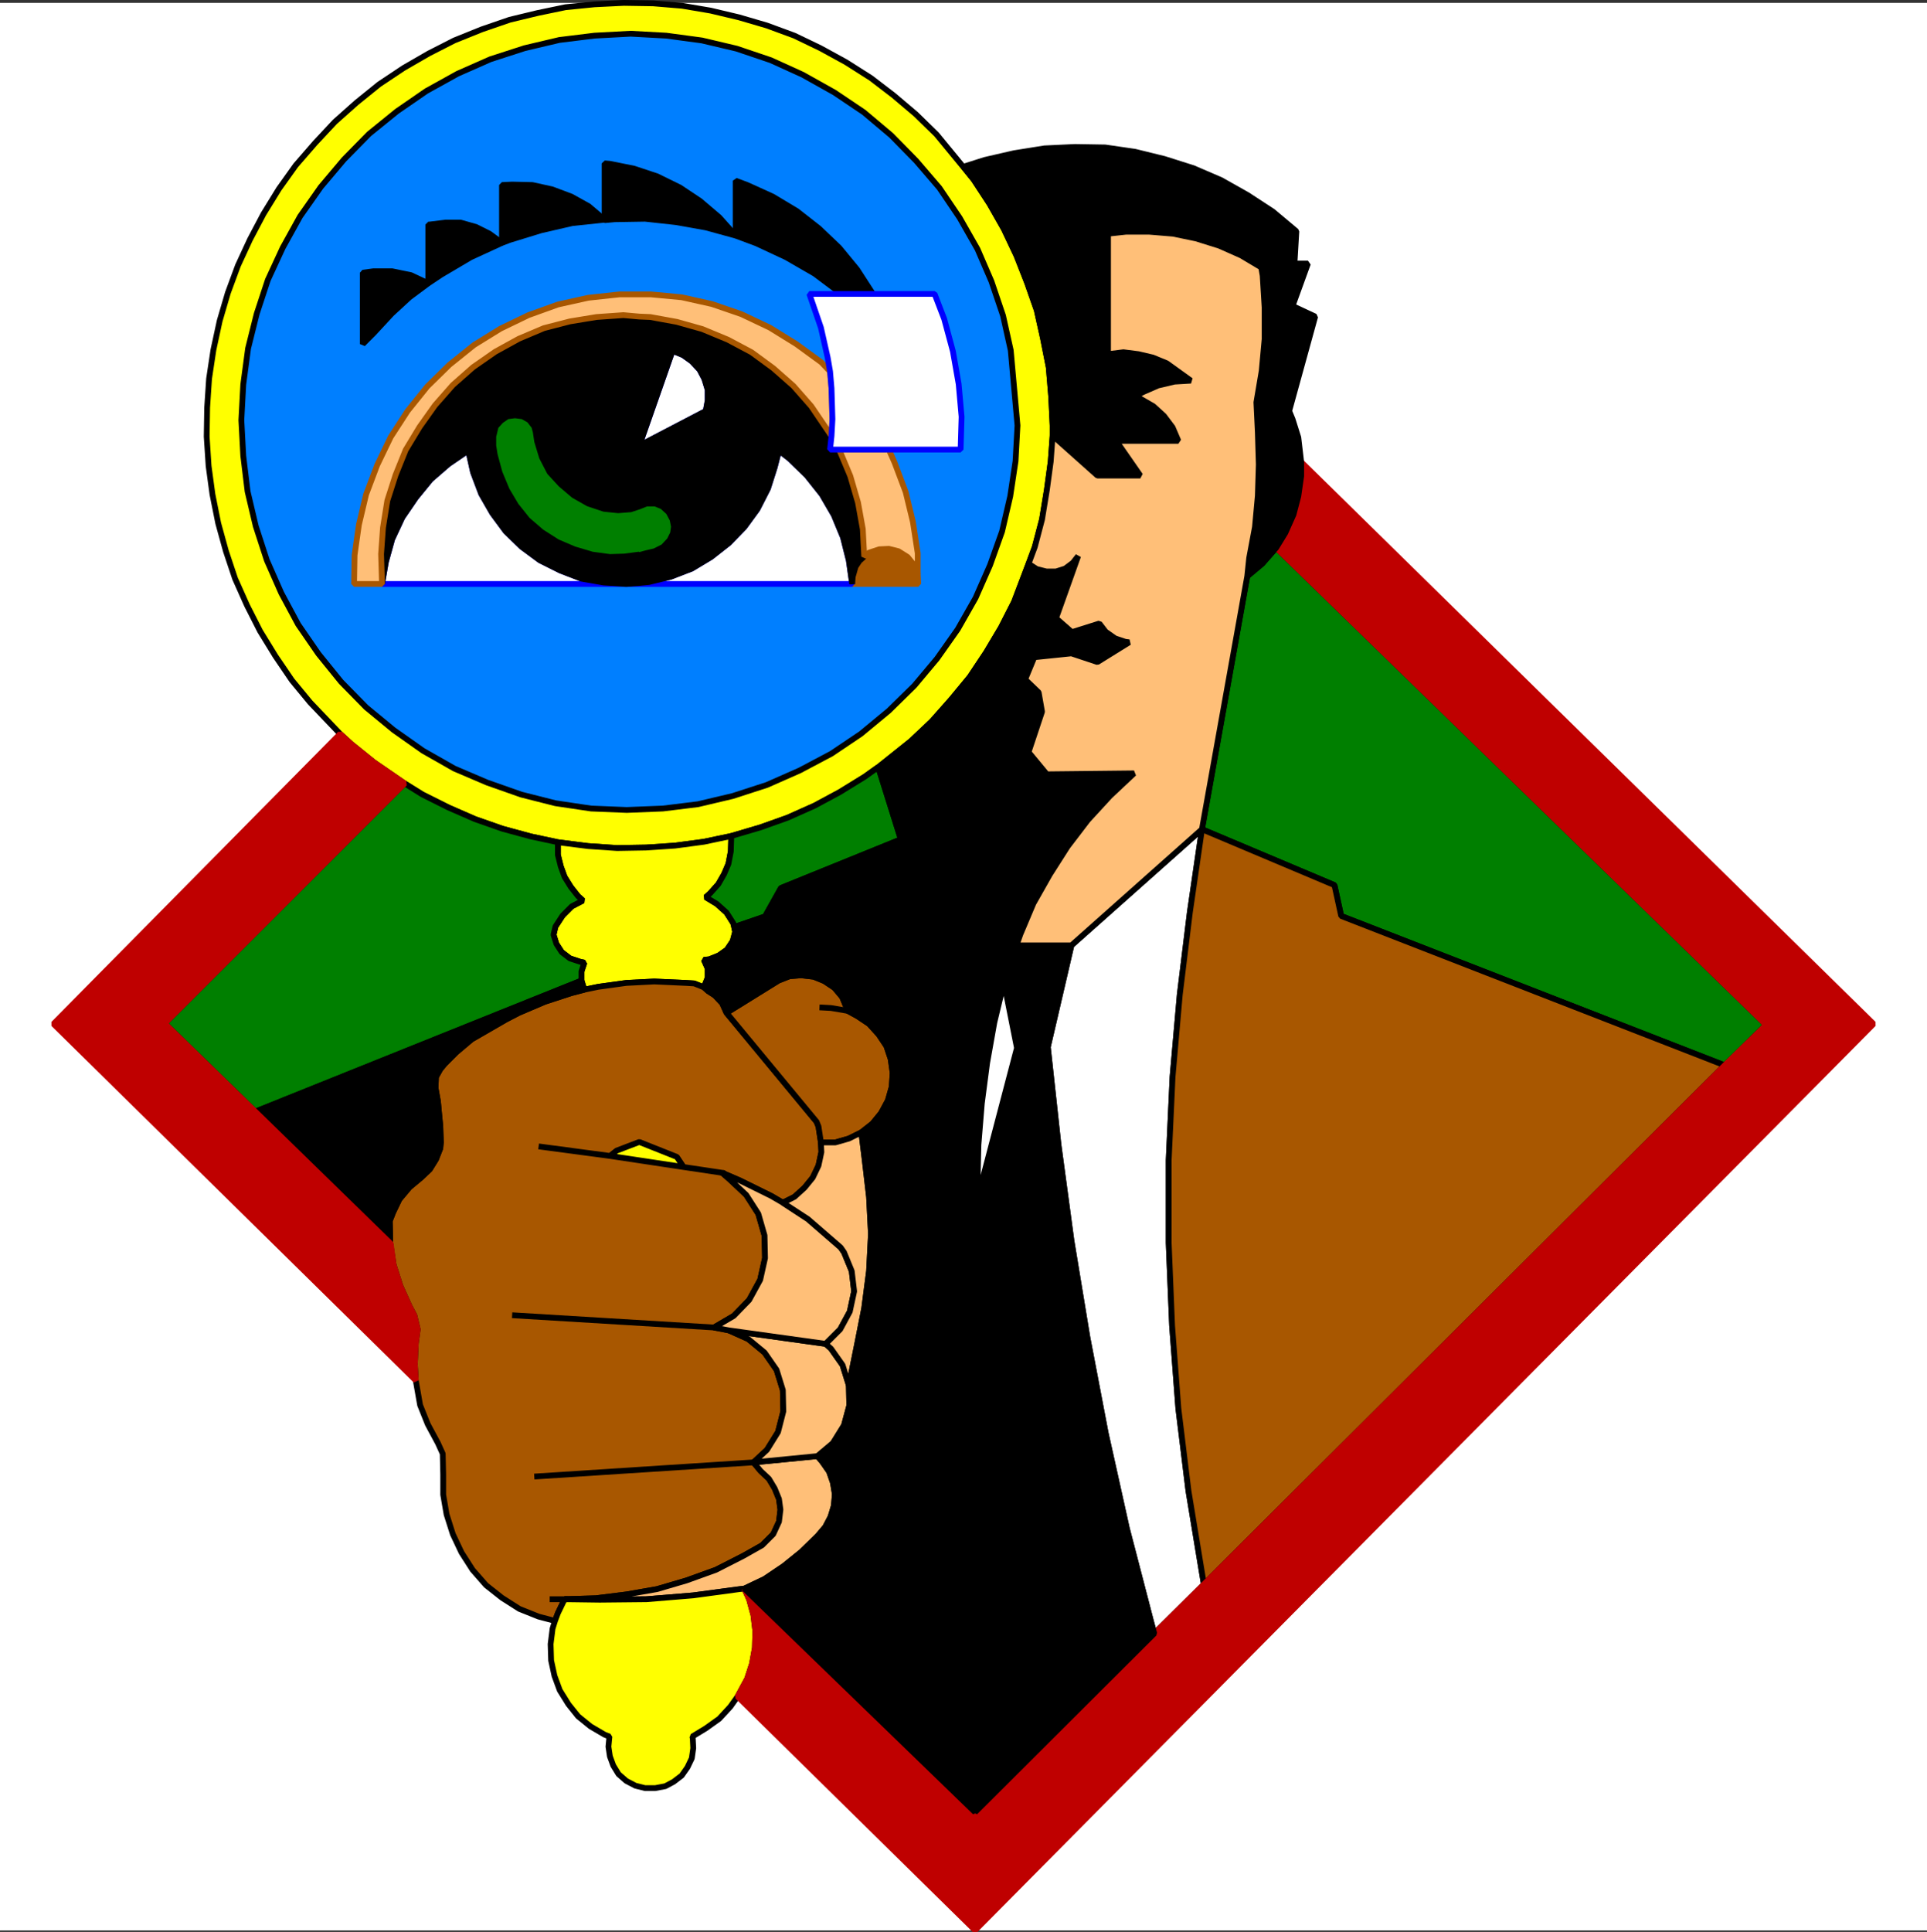 <svg xmlns="http://www.w3.org/2000/svg" width="2993.144" height="3000.23"><rect width="100%" height="100%" fill="#333333" stroke="none"/><defs><clipPath id="a"><path d="M0 0h2993.144v2992.184H0Zm0 0"/></clipPath><clipPath id="b"><path d="M1139 705h1778v2287.184H1139Zm0 0"/></clipPath><clipPath id="c"><path d="M1139 705h1778v2289.79H1139Zm0 0"/></clipPath></defs><path fill="#fff" d="M0 2997.625h2993.144V4.48H0Zm0 0"/><g clip-path="url(#a)" transform="translate(0 5.441)"><path fill="#fff" fill-rule="evenodd" stroke="#fff" stroke-linecap="square" stroke-linejoin="bevel" stroke-miterlimit="10" stroke-width=".729" d="M0 2992.184h2993.145V-.961H0Zm0 0"/></g><path fill="none" stroke="#fff" stroke-linecap="square" stroke-linejoin="bevel" stroke-miterlimit="10" stroke-width="8.961" d="m665.21 439.984-29.175 21.676-27.664 25.476-27.715 29.907-17.195 17.242V423.523l16.465-2.242h29.176l29.175 5.992zm0-91.277h2.243l24.695-3.024h23.239l23.914 6.774 20.941 10.472 19.488 14.223-48.664 22.402-45.64 26.938-20.215 13.492zm273.892-7.504-50.122 5.261-48.66 11.204-48.61 14.953-11.98 4.53v-89.82l15.68-.73 31.469.73 30.637 6.723 29.957 11.254 26.933 14.95zm0-87.528 8.234.73 37.406 7.5 35.899 11.934 35.164 17.243 31.468 20.945 29.907 25.426 25.476 28.445-46.422-12.711-46.367-8.234-47.933-5.262-47.098.781-15.734 1.461zm0 0"/><path fill="none" stroke="#fff" stroke-linecap="square" stroke-linejoin="bevel" stroke-miterlimit="10" stroke-width="8.961" d="m1142.656 280.613 17.922 6.719 39.649 17.976 37.46 22.453 34.387 26.938 31.414 29.902 27.719 33.656 24.695 38.192h-48.66l-41.89-31.418-44.13-25.477-46.417-21.672-32.149-11.984zM992.973 491.617l17.195.73 41.156 7.5 39.703 11.203 39.649 16.461L1167.3 547l33.707 24.695 31.418 27.664 27.664 31.418 31.469 46.418-2.239 20.945h14.168l17.246 41.16 11.985 41.157 7.449 41.16 2.242 42.672-7.453 6.718-5.988 8.961-4.485 15.735-.78 11.203-5.208-36.68-9.016-35.894-14.222-34.442-18.703-32.144-23.184-29.176-26.937-26.207-16.465-12.711-6.719 26.152-10.473 32.93-16.465 32.195-20.214 27.668-23.965 24.696-27.664 21.722-29.906 17.977-32.926 12.71-33.711 8.235-14.953 1.457v-43.398l11.203-2.97 12.765-2.972 13.442-6.773 9.742-10.469 5.21-10.473 1.509-10.472-2.238-11.203-5.993-11.254-9.742-8.961-11.203-4.48h-13.492l-11.203 4.48v-94.301l103.261-53.871 3.024-16.465v-16.46l-5.262-17.196-7.504-14.223-11.93-12.71-13.492-9.743-16.464-6.723-51.633 147.391zm0 0"/><path fill="none" stroke="#fff" stroke-linecap="square" stroke-linejoin="bevel" stroke-miterlimit="10" stroke-width="8.961" d="m992.973 491.617-24.696-2.242-41.886 2.972-41.16 6.77-40.43 10.472-38.918 16.465-36.625 20.164-34.438 23.965-31.418 27.664-27.718 31.469-23.914 33.656-21.723 35.899-15.684 38.918-12.765 39.648-6.72 41.941-2.972 41.157 1.461 46.37 5.992-34.437 9.743-35.168 15.734-33.656 20.945-30.687 23.184-28.395 27.664-23.965 30.687-20.945 7.504 33.656 12.711 33.656 17.192 29.957 20.996 28.446 24.695 23.914 28.395 20.945 31.468 15.735 32.93 12.71 34.383 5.993 35.168 2.242 20.215-1.512v-44.129l-23.184 3.024-22.453.726-27.668-3.75-27.715-8.23-26.207-11.203-24.695-15.735-21.676-18.703-17.973-22.457-14.222-23.965-11.203-26.933-7.5-27.668-2.243-14.223v-14.223l3.75-15.683 8.235-9.012 9.742-6.723L799.945 645l11.93 1.507 10.473 5.993 7.5 9.742 2.242 8.234 2.238 14.953 7.504 24.696 11.984 23.183 17.192 18.703 20.215 17.196 22.453 12.761 24.699 8.235 21.672 2.238 19.484-1.512 13.442-4.48zm873.98 796.191 205.793 86.797 10.473 47.883 595.66 231.95-808.906 805.933-23.965-145.204-15.684-127.956-9.742-128.688-5.262-128.688v-127.957l5.992-129.468 11.254-127.957 15.68-127.957zm0 0"/><g clip-path="url(#b)" transform="translate(0 5.441)"><path fill="none" stroke="#fff" stroke-linecap="square" stroke-linejoin="bevel" stroke-miterlimit="10" stroke-width="8.961" d="m1792.918 2531.258 77.055-76.328 808.906-805.934 64.344-62.832-761.028-740.812 14.223-23.184 12.715-28.445 7.5-28.45 4.484-31.414v-21.726l888.98 872.52-1395.55 1407.53-368.922-362.925 14.953-27.668 7.504-23.184 4.48-24.695.731-26.207-2.969-24.695-6.722-24.696-3.75-8.23-3.754-8.23 358.449 347.19zm0 0"/></g><path fill="none" stroke="#fff" stroke-linecap="square" stroke-linejoin="bevel" stroke-miterlimit="10" stroke-width="8.961" d="m606.133 1930.566-.781-34.438 5.261-13.44 9.742-20.216 15.68-18.703 17.977-14.953 13.441-12.715 9.742-15.734 6.723-17.192.781-9.015-.781-24.696-2.242-23.183-1.457-15.735-3.754-20.941.73-17.195 6.723-11.98 6.773-8.235 17.922-17.922 23.965-20.215 53.14-30.687 20.165-10.473 40.43-17.242 41.16-13.442 20.215-5.265-4.481-14.168-506.621 203.5zm0 0"/><path fill="none" stroke="#fff" stroke-linecap="square" stroke-linejoin="bevel" stroke-miterlimit="10" stroke-width="8.961" d="m606.86 1931.296 4.48 32.926 10.473 32.926 14.222 31.469 7.504 14.172 5.211 21.726-2.969 21.672-1.511 32.2 1.511 25.425-562.734-553.719 445.246-450.457 17.195 15.735 35.168 28.394 47.88 32.926-372.622 372.672 140.672 136.918zm889.714-1672.41 15.735 19.485 24.695 38.136 22.402 38.918 19.485 41.16 16.465 41.887 14.953 42.672 9.742 44.129 8.96 44.91 3.75 44.91 2.243 45.64v15.735l69.605 62.102h66.582l-37.406-53.871h96.54l-9.013-20.996-13.44-17.922-16.466-15.004-19.484-11.203-8.961-3.75 11.98-6.723 23.914-10.473 25.477-5.992 25.426-1.508-37.407-26.937-21.726-8.961-22.402-5.262-23.239-2.968-23.914 2.968V362.93l27.668-3.023h36.676l36.68 3.023 35.894 7.45 35.899 11.253 33.71 14.954 31.415 18.703 2.242 12.714 3.02 49.391v49.39l-4.532 49.391-8.234 48.66 2.242 46.372 1.512 50.117-1.512 48.664-4.48 48.61-8.961 47.929-2.97 28.394 23.184-19.433 21.672-24.695 14.223-23.184 12.715-28.445 7.5-28.45 4.484-31.414v-21.726l-4.484-38.137-8.961-28.445-5.262-12.715 40.43-146.66-35.168-16.465 23.914-65.856h-20.941l2.968-50.117-36.625-30.687-38.922-25.426-41.156-23.238-43.402-18.703-44.91-14.223-45.637-11.2-46.371-6.722-47.149-.781-47.152 2.238-47.148 7.504-45.641 10.473zm17.973 2555.399 278.371-277.586-4.535-16.465-38.137-146.66-32.926-148.176-28.445-148.898-24.695-149.684-20.215-149.633-16.465-151.14 36.68-157.918h-85.29l5.993-17.192 20.215-47.879 25.425-44.91 27.664-43.398 31.47-41.16 34.386-37.41 37.406-35.165-135.41 1.457-28.445-34.386 20.945-62.883-5.21-29.907-20.997-20.214 14.223-34.438 57.625-5.992 40.43 13.492 49.39-30.683-5.992-.73-15.735-5.263-14.953-10.472-9.742-12.711-42.617 13.441-24.695-21.676 34.382-96.539-8.23 10.47-11.984 9.015-14.168 4.48h-15.008l-14.95-3.75-12.714-8.234-22.453 59.133-20.215 39.648-23.188 38.922-25.422 38.137-28.449 34.437-29.957 34.387-32.926 30.683-50.12 40.43h-.731l35.168 112.227-186.309 75.593-24.695 44.13-47.934 16.464 1.512 7.504-3.75 14.223-8.96 13.441-12.716 9.012-14.949 5.992-8.234.73 5.992 13.442v14.223l-5.992 15.003 6.722 5.942 10.473 6.773 11.2 11.98 6.773 14.954 80.808-50.117 17.192-6.774 17.976-1.46 19.434 2.242 16.46 6.718 15.735 10.473 11.984 14.223 8.961 21.675 14.953 8.23 17.973 11.985 14.953 16.461 11.985 17.977 6.718 20.215 3.024 21.671-1.512 21.727-5.992 20.945-10.473 19.434-13.492 16.46-17.191 13.497 5.261 42.617 6.72 57.621 2.968 57.625-2.969 57.621-7.5 57.625-11.203 56.891-12.71 62.832.726 31.418-8.23 30.687-17.192 27.715-23.969 20.164 7.504 9.012 10.473 14.953 5.992 17.196 2.969 17.972-1.512 17.977-5.211 17.191-8.23 15.735-11.985 14.171-25.422 24.696-26.937 21.726-29.957 20.215-31.418 14.953 358.449 347.192 3.75-953.325 61.324-233.46-20.215-101.75-14.953 62.101-11.203 62.832-8.23 62.887-5.262 64.344-1.461 63.613v18.703zm0 0"/><path fill="#fff" fill-rule="evenodd" stroke="#fff" stroke-linecap="square" stroke-linejoin="bevel" stroke-miterlimit="10" stroke-width=".729" d="m1516.79 1864.71 1.507-151.14 8.96-77.84 35.169-133.164 23.187 125.715-21.676 81.539-26.206 91.277-23.184 92.79zm0 0"/><path fill="none" stroke="#000" stroke-linecap="square" stroke-linejoin="bevel" stroke-miterlimit="10" stroke-width="8.961" d="m1516.79 1864.71 1.507-151.14 8.96-77.84 35.169-133.164 23.187 125.715-21.676 81.539-26.206 91.277-23.184 92.79zm0 0"/><path fill="#ff0" fill-rule="evenodd" stroke="#ff0" stroke-linecap="square" stroke-linejoin="bevel" stroke-miterlimit="10" stroke-width=".729" d="m1635.004 660.734-2.242-44.91-3.75-44.91-8.961-45.641-9.742-43.398-14.953-42.618-16.465-41.941-19.485-41.16-22.402-39.649-24.695-37.406-15.735-19.433-41.89-50.903-32.2-31.418-34.437-29.176-35.168-26.933-38.863-24.695-39.703-21.727-40.375-19.434-42.672-15.734-43.399-12.71-44.129-10.474-44.18-7.504-44.859-3.75-45.691-.73-45.64 2.242-44.856 4.48-43.403 9.012-43.398 10.473-43.45 14.953-42.62 17.192-39.645 20.214-38.922 22.457-38.187 25.426-35.168 28.446-33.656 29.957-30.688 32.875-29.906 34.437-26.207 36.68-23.965 38.918-20.945 39.648-18.704 40.43-15.734 42.617-12.71 43.399-9.692 44.91-6.774 44.91-2.968 44.86-.73 44.91 2.972 45.64 5.988 44.18 8.96 44.86 11.985 43.448 14.223 42.617 18.703 41.891 20.215 39.7L428 1019.178l25.477 37.41 28.394 34.387 46.422 48.66 17.195 15.735 35.168 28.394 47.88 32.926 27.714 17.246 40.379 20.164 41.16 17.973 42.668 14.953 44.129 11.984 41.941 8.961 47.149 5.989 44.86 3.023 44.91-.781 44.91-2.969 44.91-5.992 42.617-8.961 45.64-13.496 41.942-14.95 41.887-18.707 38.918-20.94 38.921-23.97 20.942-14.953 50.851-40.43 32.2-30.683 30.683-34.387 28.45-34.437 25.421-38.137 23.188-38.922 20.215-39.648 22.453-59.133 9.742-26.207 11.203-42.617 7.5-45.692 5.992-44.129 2.973-40.375zm0 0"/><path fill="none" stroke="#000" stroke-linecap="square" stroke-linejoin="bevel" stroke-miterlimit="10" stroke-width="8.961" d="m1635.004 660.734-2.242-44.91-3.75-44.91-8.961-45.641-9.742-43.398-14.953-42.618-16.465-41.941-19.485-41.16-22.402-39.649-24.695-37.406-15.735-19.433-41.89-50.903-32.2-31.418-34.437-29.176-35.168-26.933-38.863-24.695-39.703-21.727-40.375-19.434-42.672-15.734-43.399-12.71-44.129-10.474-44.18-7.504-44.859-3.75-45.691-.73-45.64 2.242-44.856 4.48-43.403 9.012-43.398 10.473-43.45 14.953-42.62 17.192-39.645 20.214-38.922 22.457-38.187 25.426-35.168 28.446-33.656 29.957-30.688 32.875-29.906 34.437-26.207 36.68-23.965 38.918-20.945 39.648-18.704 40.43-15.734 42.617-12.71 43.399-9.692 44.91-6.774 44.91-2.968 44.86-.73 44.91 2.972 45.64 5.988 44.18 8.96 44.86 11.985 43.448 14.223 42.617 18.703 41.891 20.215 39.7L428 1019.178l25.477 37.41 28.394 34.387 46.422 48.66 17.195 15.735 35.168 28.394 47.88 32.926 27.714 17.246 40.379 20.164 41.16 17.973 42.668 14.953 44.129 11.984 41.941 8.961 47.149 5.989 44.86 3.023 44.91-.781 44.91-2.969 44.91-5.992 42.617-8.961 45.64-13.496 41.942-14.95 41.887-18.707 38.918-20.94 38.921-23.97 20.942-14.953 50.851-40.43 32.2-30.683 30.683-34.387 28.45-34.437 25.421-38.137 23.188-38.922 20.215-39.648 22.453-59.133 9.742-26.207 11.203-42.617 7.5-45.692 5.992-44.129 2.973-40.375zm0 0"/><path fill="#007fff" fill-rule="evenodd" stroke="#007fff" stroke-linecap="square" stroke-linejoin="bevel" stroke-miterlimit="10" stroke-width=".729" d="m1569.93 543.976-11.985-53.871-17.972-53.09-21.676-50.172-27.715-48.61-31.418-46.42-35.95-41.888-38.866-39.648-42.668-35.95-45.64-30.687-49.392-27.664-49.39-22.457-53.14-17.973-53.872-12.714-55.383-7.45-55.332-3.023-56.164 3.023-54.601 6.723-53.871 12.711-53.141 17.191-50.902 22.457-48.61 26.934-45.64 31.469-43.399 35.168-38.918 39.648-35.95 42.617-32.144 45.692-26.937 48.61-23.184 50.12-17.246 52.414-13.441 53.871-7.5 56.11-2.973 55.383 2.973 55.382 6.719 55.383 12.714 53.871 17.243 53.09 22.457 50.902 26.152 48.66 31.469 45.641 35.168 43.399 38.867 39.648 42.668 35.168 45.64 32.2 48.66 27.663 50.852 21.727 53.14 18.703 53.145 13.441 55.383 8.231 55.379 2.242 56.113-2.242 54.602-6.719 53.871-12.715 53.14-17.242 50.903-22.457 49.39-26.152 45.641-30.688 43.399-35.898 39.648-38.918 35.168-41.942 32.195-45.636 27.668-48.61 22.453-50.902 18.704-52.363 12.714-54.653 8.23-54.597 3.024-55.383zm0 0"/><path fill="none" stroke="#000" stroke-linecap="square" stroke-linejoin="bevel" stroke-miterlimit="10" stroke-width="8.961" d="m1569.93 543.976-11.985-53.871-17.972-53.09-21.676-50.172-27.715-48.61-31.418-46.42-35.95-41.888-38.866-39.648-42.668-35.95-45.64-30.687-49.392-27.664-49.39-22.457-53.14-17.973-53.872-12.714-55.383-7.45-55.332-3.023-56.164 3.023-54.601 6.723-53.871 12.711-53.141 17.191-50.902 22.457-48.61 26.934-45.64 31.469-43.399 35.168-38.918 39.648-35.95 42.617-32.144 45.692-26.937 48.61-23.184 50.12-17.246 52.414-13.441 53.871-7.5 56.11-2.973 55.383 2.973 55.382 6.719 55.383 12.714 53.871 17.243 53.09 22.457 50.902 26.152 48.66 31.469 45.641 35.168 43.399 38.867 39.648 42.668 35.168 45.64 32.2 48.66 27.663 50.852 21.727 53.14 18.703 53.145 13.441 55.383 8.231 55.379 2.242 56.113-2.242 54.602-6.719 53.871-12.715 53.14-17.242 50.903-22.457 49.39-26.152 45.641-30.688 43.399-35.898 39.648-38.918 35.168-41.942 32.195-45.636 27.668-48.61 22.453-50.902 18.704-52.363 12.714-54.653 8.23-54.597 3.024-55.383zm0 0"/><path fill="#ff0" fill-rule="evenodd" stroke="#ff0" stroke-linecap="square" stroke-linejoin="bevel" stroke-miterlimit="10" stroke-width=".729" d="m866.527 1327.457 4.48 17.972 5.993 16.465 9.742 15.684 11.203 14.222 7.5 6.72-17.246 9.015-14.222 14.222-11.2 17.192-2.972 12.715 4.48 14.222 8.235 12.711 12.71 9.742 15.684 5.211 6.774 1.512-4.481 13.492v14.227l4.48 14.168 21.672-4.48 43.399-5.989 43.402-2.242 49.39 2.242 12.712.781 15.004 5.989 5.992-15.004v-14.223l-5.992-13.441 8.234-.73 14.95-5.993 12.714-9.012 8.961-13.441 3.75-14.223-1.512-7.504-1.457-5.992-10.472-16.46-15.004-13.442-17.196-10.473 6.723-5.992 12.71-14.223 9.017-15.734 6.718-15.684 3.754-19.484.727-23.914-42.617 8.96-44.91 5.993-44.91 2.969-44.91.781-44.86-3.023-47.149-5.989zm0 0"/><path fill="none" stroke="#000" stroke-linecap="square" stroke-linejoin="bevel" stroke-miterlimit="10" stroke-width="8.961" d="m866.527 1327.457 4.48 17.972 5.993 16.465 9.742 15.684 11.203 14.222 7.5 6.72-17.246 9.015-14.222 14.222-11.2 17.192-2.972 12.715 4.48 14.222 8.235 12.711 12.71 9.742 15.684 5.211 6.774 1.512-4.481 13.492v14.227l4.48 14.168 21.672-4.48 43.399-5.989 43.402-2.242 49.39 2.242 12.712.781 15.004 5.989 5.992-15.004v-14.223l-5.992-13.441 8.234-.73 14.95-5.993 12.714-9.012 8.961-13.441 3.75-14.223-1.512-7.504-1.457-5.992-10.472-16.46-15.004-13.442-17.196-10.473 6.723-5.992 12.71-14.223 9.017-15.734 6.718-15.684 3.754-19.484.727-23.914-42.617 8.96-44.91 5.993-44.91 2.969-44.91.781-44.86-3.023-47.149-5.989zm0 0"/><path fill="#a85700" fill-rule="evenodd" stroke="#a85700" stroke-linecap="square" stroke-linejoin="bevel" stroke-miterlimit="10" stroke-width=".729" d="m684.7 1774.16-.782 9.015-6.723 17.192-9.742 15.734-13.441 12.715-17.977 14.953-15.68 18.703-9.742 20.215-5.261 13.441.78 34.438 5.208 33.656 10.473 32.926 14.222 31.469 7.504 14.172 5.211 21.726-2.969 21.672-1.511 32.2 1.511 25.425L652.5 2182l11.984 29.906 15.735 29.226 7.449 16.414.73 32.196v31.418l5.262 30.687 9.742 30.688 13.442 28.445 17.246 26.937 20.941 23.91 24.7 19.489 26.933 17.191 29.906 11.985 25.477 6.718 4.48-11.98L877 2483.554l48.61-1.512 47.929-5.988 47.102-8.234 45.691-13.442 45.637-16.46 42.62-21.727 29.177-16.465 17.242-17.191 8.96-19.434 2.243-18.703-2.242-16.465-6.719-16.465-8.96-15.004-12.767-11.93-11.199-13.495 20.942-19.434 17.195-27.715 8.23-32.148-.73-32.926-9.742-31.469-18.703-26.933-25.426-20.946-29.957-13.441-23.184-4.48 30.688-17.977 23.965-24.695 17.19-31.415 7.505-33.71-.781-35.168-9.692-33.657-18.703-29.176-25.476-23.964-11.985-10.473 27.719 11.984 48.61 23.965 17.972 10.473 17.977-9.016 15.68-14.222 12.765-15.68 8.96-18.707 4.481-20.942-.73-15.007-3.75-24.696-3.02-7.449-139.89-169.117-6.774-14.953-11.2-11.98-10.472-6.774-6.722-5.942-15.004-5.988-12.711-.781-49.39-2.242-43.403 2.242-43.399 5.988-21.671 4.48-20.215 5.266-41.16 13.442-40.43 17.242-20.164 10.473-53.14 30.687-23.966 20.215-17.922 17.922-6.773 8.234-6.723 11.98-.73 17.196 3.754 20.941 1.457 15.735 2.242 23.183zm0 0"/><path fill="none" stroke="#000" stroke-linecap="square" stroke-linejoin="bevel" stroke-miterlimit="10" stroke-width="8.961" d="m684.7 1774.16-.782 9.015-6.723 17.192-9.742 15.734-13.441 12.715-17.977 14.953-15.68 18.703-9.742 20.215-5.261 13.441.78 34.438 5.208 33.656 10.473 32.926 14.222 31.469 7.504 14.172 5.211 21.726-2.969 21.672-1.511 32.2 1.511 25.425L652.5 2182l11.984 29.906 15.735 29.226 7.449 16.414.73 32.196v31.418l5.262 30.687 9.742 30.688 13.442 28.445 17.246 26.937 20.941 23.91 24.7 19.489 26.933 17.191 29.906 11.985 25.477 6.718 4.48-11.98L877 2483.554l48.61-1.512 47.929-5.988 47.102-8.234 45.691-13.442 45.637-16.46 42.62-21.727 29.177-16.465 17.242-17.191 8.96-19.434 2.243-18.703-2.242-16.465-6.719-16.465-8.96-15.004-12.767-11.93-11.199-13.495 20.942-19.434 17.195-27.715 8.23-32.148-.73-32.926-9.742-31.469-18.703-26.933-25.426-20.946-29.957-13.441-23.184-4.48 30.688-17.977 23.965-24.695 17.19-31.415 7.505-33.71-.781-35.168-9.692-33.657-18.703-29.176-25.476-23.964-11.985-10.473 27.719 11.984 48.61 23.965 17.972 10.473 17.977-9.016 15.68-14.222 12.765-15.68 8.96-18.707 4.481-20.942-.73-15.007-3.75-24.696-3.02-7.449-139.89-169.117-6.774-14.953-11.2-11.98-10.472-6.774-6.722-5.942-15.004-5.988-12.711-.781-49.39-2.242-43.403 2.242-43.399 5.988-21.671 4.48-20.215 5.266-41.16 13.442-40.43 17.242-20.164 10.473-53.14 30.687-23.966 20.215-17.922 17.922-6.773 8.234-6.723 11.98-.73 17.196 3.754 20.941 1.457 15.735 2.242 23.183zm0 0"/><path fill="#a85700" fill-rule="evenodd" stroke="#a85700" stroke-linecap="square" stroke-linejoin="bevel" stroke-miterlimit="10" stroke-width=".729" d="m1128.434 1572.898 139.89 169.117 3.02 7.45 3.75 24.695h22.457l20.945-5.989 19.434-9.691 17.191-13.496 13.492-16.461 10.473-19.434 5.992-20.945 1.512-21.727-3.024-21.671-6.718-20.215-11.985-17.977-14.953-16.46-17.973-11.985-14.953-8.23-8.96-21.676-11.985-14.223-15.734-10.473-16.461-6.718-19.434-2.243-17.976 1.461-17.192 6.774zm0 0"/><path fill="none" stroke="#000" stroke-linecap="square" stroke-linejoin="bevel" stroke-miterlimit="10" stroke-width="8.961" d="m1128.434 1572.898 139.89 169.117 3.02 7.45 3.75 24.695h22.457l20.945-5.989 19.434-9.691 17.191-13.496 13.492-16.461 10.473-19.434 5.992-20.945 1.512-21.727-3.024-21.671-6.718-20.215-11.985-17.977-14.953-16.46-17.973-11.985-14.953-8.23-8.96-21.676-11.985-14.223-15.734-10.473-16.461-6.718-19.434-2.243-17.976 1.461-17.192 6.774zm0 0"/><path fill="#ffbf78" fill-rule="evenodd" stroke="#ffbf78" stroke-linecap="square" stroke-linejoin="bevel" stroke-miterlimit="10" stroke-width=".729" d="m1269.832 2261.296 7.504 9.012 10.473 14.953 5.992 17.196 2.969 17.972-1.512 17.977-5.211 17.191-8.23 15.735-11.985 14.171-25.422 24.696-26.937 21.726-29.957 20.215-31.418 14.953-79.293 10.469-72.63 5.992-72.573.73-54.602-.73 48.61-1.512 47.929-5.988 47.102-8.234 45.691-13.442 45.637-16.46 42.62-21.727 29.177-16.465 17.242-17.191 8.96-19.434 2.243-18.703-2.242-16.465-6.719-16.465-8.96-15.004-12.767-11.93-11.199-13.495zm0 0"/><path fill="none" stroke="#000" stroke-linecap="square" stroke-linejoin="bevel" stroke-miterlimit="10" stroke-width="8.961" d="m1269.832 2261.296 7.504 9.012 10.473 14.953 5.992 17.196 2.969 17.972-1.512 17.977-5.211 17.191-8.23 15.735-11.985 14.171-25.422 24.696-26.937 21.726-29.957 20.215-31.418 14.953-79.293 10.469-72.63 5.992-72.573.73-54.602-.73 48.61-1.512 47.929-5.988 47.102-8.234 45.691-13.442 45.637-16.46 42.62-21.727 29.177-16.465 17.242-17.191 8.96-19.434 2.243-18.703-2.242-16.465-6.719-16.465-8.96-15.004-12.767-11.93-11.199-13.495zm0 0"/><path fill="#ffbf78" fill-rule="evenodd" stroke="#ffbf78" stroke-linecap="square" stroke-linejoin="bevel" stroke-miterlimit="10" stroke-width=".729" d="m1132.133 2066.027 29.957 13.441 25.426 20.946 18.703 26.933 9.742 31.469.73 32.926-8.23 32.148-17.195 27.715-20.942 19.434 99.508-9.743 23.969-20.164 17.191-27.715 8.23-30.687-.726-31.418-9.742-31.414-17.977-25.477-8.23-7.453zm0 0"/><path fill="none" stroke="#000" stroke-linecap="square" stroke-linejoin="bevel" stroke-miterlimit="10" stroke-width="8.961" d="m1132.133 2066.027 29.957 13.441 25.426 20.946 18.703 26.933 9.742 31.469.73 32.926-8.23 32.148-17.195 27.715-20.942 19.434 99.508-9.743 23.969-20.164 17.191-27.715 8.23-30.687-.726-31.418-9.742-31.414-17.977-25.477-8.23-7.453zm0 0"/><path fill="#ffbf78" fill-rule="evenodd" stroke="#ffbf78" stroke-linecap="square" stroke-linejoin="bevel" stroke-miterlimit="10" stroke-width=".729" d="m1132.133 2066.027 150.414 20.941 22.453-22.453 14.953-27.664 6.774-31.469-3.75-31.418-11.985-29.175-5.21-7.5-50.903-44.13-38.918-25.425-17.973-10.473-48.61-23.965-27.718-11.984 11.984 10.473 25.477 23.965 18.703 29.175 9.692 33.657.78 35.168-7.503 33.71-17.191 31.415-23.965 24.695-30.688 17.976zm0 0"/><path fill="none" stroke="#000" stroke-linecap="square" stroke-linejoin="bevel" stroke-miterlimit="10" stroke-width="8.961" d="m1132.133 2066.027 150.414 20.941 22.453-22.453 14.953-27.664 6.774-31.469-3.75-31.418-11.985-29.175-5.21-7.5-50.903-44.13-38.918-25.425-17.973-10.473-48.61-23.965-27.718-11.984 11.984 10.473 25.477 23.965 18.703 29.175 9.692 33.657.78 35.168-7.503 33.71-17.191 31.415-23.965 24.695-30.688 17.976zm0 0"/><path fill="#ffbf78" fill-rule="evenodd" stroke="#ffbf78" stroke-linecap="square" stroke-linejoin="bevel" stroke-miterlimit="10" stroke-width=".729" d="m1318.496 2151.312-9.742-31.414-17.977-25.477-8.23-7.453 22.453-22.453 14.953-27.664 6.774-31.469-3.75-31.418-11.985-29.175-5.21-7.5-50.903-44.13-38.918-25.425 17.977-9.016 15.68-14.222 12.765-15.68 8.96-18.707 4.481-20.941-.73-15.008h22.457l20.945-5.989 19.434-9.691 5.261 42.617 6.72 57.621 2.968 57.625-2.969 57.621-7.5 57.625-11.203 56.891zm0 0"/><path fill="none" stroke="#000" stroke-linecap="square" stroke-linejoin="bevel" stroke-miterlimit="10" stroke-width="8.961" d="m1318.496 2151.312-9.742-31.414-17.977-25.477-8.23-7.453 22.453-22.453 14.953-27.664 6.774-31.469-3.75-31.418-11.985-29.175-5.21-7.5-50.903-44.13-38.918-25.425 17.977-9.016 15.68-14.222 12.765-15.68 8.96-18.707 4.481-20.941-.73-15.008h22.457l20.945-5.989 19.434-9.691 5.261 42.617 6.72 57.621 2.968 57.625-2.969 57.621-7.5 57.625-11.203 56.891zm0 0"/><path fill="#ff0" fill-rule="evenodd" stroke="#ff0" stroke-linecap="square" stroke-linejoin="bevel" stroke-miterlimit="10" stroke-width=".729" d="m1156.098 2467.093-7.5.727-71.793 9.742-72.63 5.992-72.573.73-54.602-.73-10.473 21.676-4.48 11.98-3.75 11.985-3.024 23.965.782 25.426 5.21 23.964 8.231 22.407 13.496 21.722 14.953 18.703 19.43 15.735 21.727 12.715 7.503 2.968-1.511 15.735 2.242 14.953 5.207 14.223 8.234 13.496 11.98 10.468 14.223 7.453 14.954 3.75h15.734l15.734-2.968 12.715-6.774 12.711-9.691 8.961-12.766 6.774-14.172 2.242-15.73-.785-15.735-.727-2.242 20.941-12.71 20.946-14.954 17.246-18.703 11.199-15.734 14.953-27.668 7.504-23.184 4.48-24.695.731-26.207-2.969-24.695-6.722-24.696zm0 0"/><path fill="none" stroke="#000" stroke-linecap="square" stroke-linejoin="bevel" stroke-miterlimit="10" stroke-width="8.961" d="m1156.098 2467.093-7.5.727-71.793 9.742-72.63 5.992-72.573.73-54.602-.73-10.473 21.676-4.48 11.98-3.75 11.985-3.024 23.965.782 25.426 5.21 23.964 8.231 22.407 13.496 21.722 14.953 18.703 19.43 15.735 21.727 12.715 7.503 2.968-1.511 15.735 2.242 14.953 5.207 14.223 8.234 13.496 11.98 10.468 14.223 7.453 14.954 3.75h15.734l15.734-2.968 12.715-6.774 12.711-9.691 8.961-12.766 6.774-14.172 2.242-15.73-.785-15.735-.727-2.242 20.941-12.71 20.946-14.954 17.246-18.703 11.199-15.734 14.953-27.668 7.504-23.184 4.48-24.695.731-26.207-2.969-24.695-6.722-24.696zm0 0"/><path fill="#007f00" fill-rule="evenodd" stroke="#007f00" stroke-linecap="square" stroke-linejoin="bevel" stroke-miterlimit="10" stroke-width=".729" d="m2743.223 1591.605-761.028-740.812-21.672 24.695-23.183 19.433-70.387 392.887 205.793 86.797 10.473 47.883 595.66 231.95zm0 0"/><path fill="none" stroke="#000" stroke-linecap="square" stroke-linejoin="bevel" stroke-miterlimit="10" stroke-width="8.961" d="m2743.223 1591.605-761.028-740.812-21.672 24.695-23.183 19.433-70.387 392.887 205.793 86.797 10.473 47.883 595.66 231.95zm0 0"/><path fill="#fff" fill-rule="evenodd" stroke="#fff" stroke-linecap="square" stroke-linejoin="bevel" stroke-miterlimit="10" stroke-width=".729" d="m1664.18 1468.124-36.68 157.918 16.465 151.141 20.215 149.633 24.695 149.684 28.445 148.898 32.926 148.176 38.137 146.66 4.535 16.465 77.055-76.328-3.02-17.973-20.945-127.23-15.684-127.958-9.742-128.687-5.262-128.688v-127.957l5.992-129.468 11.254-127.957 15.68-127.957 18.707-128.688zm0 0"/><path fill="none" stroke="#000" stroke-linecap="square" stroke-linejoin="bevel" stroke-miterlimit="10" stroke-width="8.961" d="m1664.18 1468.124-36.68 157.918 16.465 151.141 20.215 149.633 24.695 149.684 28.445 148.898 32.926 148.176 38.137 146.66 4.535 16.465 77.055-76.328-3.02-17.973-20.945-127.23-15.684-127.958-9.742-128.687-5.262-128.688v-127.957l5.992-129.468 11.254-127.957 15.68-127.957 18.707-128.688zm0 0"/><path fill="#007f00" fill-rule="evenodd" stroke="#007f00" stroke-linecap="square" stroke-linejoin="bevel" stroke-miterlimit="10" stroke-width=".729" d="m1140.363 1439.68-1.457-5.993-10.472-16.46-15.004-13.442-17.196-10.473 6.723-5.992 12.71-14.223 9.017-15.734 6.718-15.684 3.754-19.484.727-23.914 45.64-13.496 41.942-14.95 41.887-18.707 38.917-20.94 38.922-23.97 20.942-14.953 35.168 112.227-186.309 75.593-24.695 44.13zm0 0"/><path fill="none" stroke="#000" stroke-linecap="square" stroke-linejoin="bevel" stroke-miterlimit="10" stroke-width="8.961" d="m1140.363 1439.68-1.457-5.993-10.472-16.46-15.004-13.442-17.196-10.473 6.723-5.992 12.71-14.223 9.017-15.734 6.718-15.684 3.754-19.484.727-23.914 45.64-13.496 41.942-14.95 41.887-18.707 38.917-20.94 38.922-23.97 20.942-14.953 35.168 112.227-186.309 75.593-24.695 44.13zm0 0"/><path fill="#007f00" fill-rule="evenodd" stroke="#007f00" stroke-linecap="square" stroke-linejoin="bevel" stroke-miterlimit="10" stroke-width=".729" d="m866.527 1307.972-41.941-8.96-44.129-11.985-42.668-14.953-41.16-17.973-40.379-20.164-27.715-17.246-372.62 372.672 140.67 136.918 506.622-203.5v-14.227l4.48-13.492-6.773-1.512-15.684-5.21-12.71-9.743-8.235-12.71-4.48-14.223 2.972-12.715 11.2-17.192 14.222-14.222 17.246-9.016-7.5-6.719-11.203-14.222-9.742-15.684-5.992-16.465-4.48-17.972zm0 0"/><path fill="none" stroke="#000" stroke-linecap="square" stroke-linejoin="bevel" stroke-miterlimit="10" stroke-width="8.961" d="m866.527 1307.972-41.941-8.96-44.129-11.985-42.668-14.953-41.16-17.973-40.379-20.164-27.715-17.246-372.62 372.672 140.67 136.918 506.622-203.5v-14.227l4.48-13.492-6.773-1.512-15.684-5.21-12.71-9.743-8.235-12.71-4.48-14.223 2.972-12.715 11.2-17.192 14.222-14.222 17.246-9.016-7.5-6.719-11.203-14.222-9.742-15.684-5.992-16.465-4.48-17.972zm0 0"/><path fill="#a85700" fill-rule="evenodd" stroke="#a85700" stroke-linecap="square" stroke-linejoin="bevel" stroke-miterlimit="10" stroke-width=".729" d="m1866.953 1287.808 205.793 86.797 10.473 47.883 595.66 231.95-808.906 805.933-23.965-145.204-15.684-127.956-9.742-128.688-5.262-128.688v-127.957l5.992-129.468 11.254-127.957 15.68-127.957zm0 0"/><path fill="none" stroke="#000" stroke-linecap="square" stroke-linejoin="bevel" stroke-miterlimit="10" stroke-width="8.961" d="m1866.953 1287.808 205.793 86.797 10.473 47.883 595.66 231.95-808.906 805.933-23.965-145.204-15.684-127.956-9.742-128.688-5.262-128.688v-127.957l5.992-129.468 11.254-127.957 15.68-127.957zm0 0"/><path fill="#bf0000" fill-rule="evenodd" stroke="#bf0000" stroke-linecap="square" stroke-linejoin="bevel" stroke-miterlimit="10" stroke-width=".729" d="m1792.918 2536.699 77.055-76.328 808.906-805.934 64.344-62.832-761.028-740.812 14.223-23.184 12.715-28.445 7.5-28.45 4.484-31.414v-21.726l888.98 872.52-1395.55 1407.53-368.922-362.925 14.953-27.668 7.504-23.184 4.48-24.695.731-26.207-2.969-24.695-6.722-24.696-3.75-8.23-3.754-8.23 358.449 347.19zm0 0"/><g clip-path="url(#c)" transform="translate(0 5.441)"><path fill="none" stroke="#bf0000" stroke-linecap="square" stroke-linejoin="bevel" stroke-miterlimit="10" stroke-width="8.961" d="m1792.918 2531.258 77.055-76.328 808.906-805.934 64.344-62.832-761.028-740.812 14.223-23.184 12.715-28.445 7.5-28.45 4.484-31.414v-21.726l888.98 872.52-1395.55 1407.53-368.922-362.925 14.953-27.668 7.504-23.184 4.48-24.695.731-26.207-2.969-24.695-6.722-24.696-3.75-8.23-3.754-8.23 358.449 347.19zm0 0"/></g><path fill-rule="evenodd" stroke="#000" stroke-linecap="square" stroke-linejoin="bevel" stroke-miterlimit="10" stroke-width=".729" d="m606.133 1930.566-.781-34.438 5.261-13.44 9.742-20.216 15.68-18.703 17.977-14.953 13.441-12.715 9.742-15.734 6.723-17.192.781-9.015-.781-24.696-2.242-23.183-1.457-15.735-3.754-20.941.73-17.195 6.723-11.98 6.773-8.235 17.922-17.922 23.965-20.215 53.14-30.687 20.165-10.473 40.43-17.242 41.16-13.442 20.215-5.265-4.481-14.168-506.621 203.5zm0 0"/><path fill="none" stroke="#000" stroke-linecap="square" stroke-linejoin="bevel" stroke-miterlimit="10" stroke-width="8.961" d="m606.133 1930.566-.781-34.438 5.261-13.44 9.742-20.216 15.68-18.703 17.977-14.953 13.441-12.715 9.742-15.734 6.723-17.192.781-9.015-.781-24.696-2.242-23.183-1.457-15.735-3.754-20.941.73-17.195 6.723-11.98 6.773-8.235 17.922-17.922 23.965-20.215 53.14-30.687 20.165-10.473 40.43-17.242 41.16-13.442 20.215-5.265-4.481-14.168-506.621 203.5zm0 0"/><path fill="#bf0000" fill-rule="evenodd" stroke="#bf0000" stroke-linecap="square" stroke-linejoin="bevel" stroke-miterlimit="10" stroke-width=".729" d="m606.86 1931.296 4.48 32.926 10.473 32.926 14.222 31.469 7.504 14.172 5.211 21.726-2.969 21.672-1.511 32.2 1.511 25.425-562.734-553.719 445.246-450.457 17.195 15.735 35.168 28.394 47.88 32.926-372.622 372.672 140.672 136.918zm0 0"/><path fill="none" stroke="#bf0000" stroke-linecap="square" stroke-linejoin="bevel" stroke-miterlimit="10" stroke-width="8.961" d="m606.86 1931.296 4.48 32.926 10.473 32.926 14.222 31.469 7.504 14.172 5.211 21.726-2.969 21.672-1.511 32.2 1.511 25.425-562.734-553.719 445.246-450.457 17.195 15.735 35.168 28.394 47.88 32.926-372.622 372.672 140.672 136.918zm0 0"/><path fill-rule="evenodd" stroke="#000" stroke-linecap="square" stroke-linejoin="bevel" stroke-miterlimit="10" stroke-width=".729" d="m1496.574 258.886 15.735 19.485 24.695 38.136 22.402 38.918 19.485 41.16 16.465 41.887 14.953 42.672 9.742 44.129 8.96 44.91 3.75 44.91 2.243 45.64v15.735l69.605 62.102h66.582l-37.406-53.871h96.54l-9.013-20.996-13.44-17.922-16.466-15.004-19.484-11.203-8.961-3.75 11.98-6.723 23.914-10.473 25.477-5.992 25.426-1.508-37.407-26.937-21.726-8.961-22.402-5.262-23.239-2.968-23.914 2.968V362.93l27.668-3.023h36.676l36.68 3.023 35.894 7.45 35.899 11.253 33.71 14.954 31.415 18.703 2.242 12.714 3.02 49.391v49.39l-4.532 49.391-8.234 48.66 2.242 46.372 1.512 50.117-1.512 48.664-4.48 48.61-8.961 47.929-2.97 28.394 23.184-19.433 21.672-24.695 14.223-23.184 12.715-28.445 7.5-28.45 4.484-31.414v-21.726l-4.484-38.137-8.961-28.445-5.262-12.715 40.43-146.66-35.168-16.465 23.914-65.856h-20.941l2.968-50.117-36.625-30.687-38.922-25.426-41.156-23.238-43.402-18.703-44.91-14.223-45.637-11.2-46.371-6.722-47.149-.781-47.152 2.238-47.148 7.504-45.641 10.473zm0 0"/><path fill="none" stroke="#000" stroke-linecap="square" stroke-linejoin="bevel" stroke-miterlimit="10" stroke-width="8.961" d="m1496.574 258.886 15.735 19.485 24.695 38.136 22.402 38.918 19.485 41.16 16.465 41.887 14.953 42.672 9.742 44.129 8.96 44.91 3.75 44.91 2.243 45.64v15.735l69.605 62.102h66.582l-37.406-53.871h96.54l-9.013-20.996-13.44-17.922-16.466-15.004-19.484-11.203-8.961-3.75 11.98-6.723 23.914-10.473 25.477-5.992 25.426-1.508-37.407-26.937-21.726-8.961-22.402-5.262-23.239-2.968-23.914 2.968V362.93l27.668-3.023h36.676l36.68 3.023 35.894 7.45 35.899 11.253 33.71 14.954 31.415 18.703 2.242 12.714 3.02 49.391v49.39l-4.532 49.391-8.234 48.66 2.242 46.372 1.512 50.117-1.512 48.664-4.48 48.61-8.961 47.929-2.97 28.394 23.184-19.433 21.672-24.695 14.223-23.184 12.715-28.445 7.5-28.45 4.484-31.414v-21.726l-4.484-38.137-8.961-28.445-5.262-12.715 40.43-146.66-35.168-16.465 23.914-65.856h-20.941l2.968-50.117-36.625-30.687-38.922-25.426-41.156-23.238-43.402-18.703-44.91-14.223-45.637-11.2-46.371-6.722-47.149-.781-47.152 2.238-47.148 7.504-45.641 10.473zm0 0"/><path fill-rule="evenodd" stroke="#000" stroke-linecap="square" stroke-linejoin="bevel" stroke-miterlimit="10" stroke-width=".729" d="m1514.547 2814.285 278.371-277.586-4.535-16.465-38.137-146.66-32.926-148.176-28.445-148.898-24.695-149.684-20.215-149.633-16.465-151.14 36.68-157.918h-85.29l5.993-17.192 20.215-47.879 25.425-44.91 27.664-43.398 31.47-41.16 34.386-37.41 37.406-35.165-135.41 1.457-28.445-34.386 20.945-62.883-5.21-29.907-20.997-20.214 14.223-34.438 57.625-5.992 40.43 13.492 49.39-30.683-5.992-.73-15.735-5.263-14.953-10.472-9.742-12.711-42.617 13.441-24.695-21.676 34.382-96.539-8.23 10.47-11.984 9.015-14.168 4.48h-15.008l-14.95-3.75-12.714-8.234-22.453 59.133-20.215 39.648-23.188 38.922-25.422 38.137-28.449 34.437-29.957 34.387-32.926 30.683-50.12 40.43h-.731l35.168 112.227-186.309 75.593-24.695 44.13-47.934 16.464 1.512 7.504-3.75 14.223-8.96 13.441-12.716 9.012-14.949 5.992-8.234.73 5.992 13.442v14.223l-5.992 15.003 6.722 5.942 10.473 6.773 11.2 11.98 6.773 14.954 80.808-50.117 17.192-6.774 17.976-1.46 19.434 2.242 16.46 6.718 15.735 10.473 11.984 14.223 8.961 21.675 14.953 8.23 17.973 11.985 14.953 16.461 11.985 17.977 6.718 20.215 3.024 21.671-1.512 21.727-5.992 20.945-10.473 19.434-13.492 16.46-17.191 13.497 5.261 42.617 6.72 57.621 2.968 57.625-2.969 57.621-7.5 57.625-11.203 56.891-12.71 62.832.726 31.418-8.23 30.687-17.192 27.715-23.969 20.164 7.504 9.012 10.473 14.953 5.992 17.196 2.969 17.972-1.512 17.977-5.211 17.191-8.23 15.735-11.985 14.171-25.422 24.696-26.937 21.726-29.957 20.215-31.418 14.953 358.449 347.192 3.75-953.325 61.324-233.46-20.215-101.75-14.953 62.101-11.203 62.832-8.23 62.887-5.262 64.344-1.461 63.613v18.703zm0 0"/><path fill="none" stroke="#000" stroke-linecap="square" stroke-linejoin="bevel" stroke-miterlimit="10" stroke-width="8.961" d="m1514.547 2814.285 278.371-277.586-4.535-16.465-38.137-146.66-32.926-148.176-28.445-148.898-24.695-149.684-20.215-149.633-16.465-151.14 36.68-157.918h-85.29l5.993-17.192 20.215-47.879 25.425-44.91 27.664-43.398 31.47-41.16 34.386-37.41 37.406-35.165-135.41 1.457-28.445-34.386 20.945-62.883-5.21-29.907-20.997-20.214 14.223-34.438 57.625-5.992 40.43 13.492 49.39-30.683-5.992-.73-15.735-5.263-14.953-10.472-9.742-12.711-42.617 13.441-24.695-21.676 34.382-96.539-8.23 10.47-11.984 9.015-14.168 4.48h-15.008l-14.95-3.75-12.714-8.234-22.453 59.133-20.215 39.648-23.188 38.922-25.422 38.137-28.449 34.437-29.957 34.387-32.926 30.683-50.12 40.43h-.731l35.168 112.227-186.309 75.593-24.695 44.13-47.934 16.464 1.512 7.504-3.75 14.223-8.96 13.441-12.716 9.012-14.949 5.992-8.234.73 5.992 13.442v14.223l-5.992 15.003 6.722 5.942 10.473 6.773 11.2 11.98 6.773 14.954 80.808-50.117 17.192-6.774 17.976-1.46 19.434 2.242 16.46 6.718 15.735 10.473 11.984 14.223 8.961 21.675 14.953 8.23 17.973 11.985 14.953 16.461 11.985 17.977 6.718 20.215 3.024 21.671-1.512 21.727-5.992 20.945-10.473 19.434-13.492 16.46-17.191 13.497 5.261 42.617 6.72 57.621 2.968 57.625-2.969 57.621-7.5 57.625-11.203 56.891-12.71 62.832.726 31.418-8.23 30.687-17.192 27.715-23.969 20.164 7.504 9.012 10.473 14.953 5.992 17.196 2.969 17.972-1.512 17.977-5.211 17.191-8.23 15.735-11.985 14.171-25.422 24.696-26.937 21.726-29.957 20.215-31.418 14.953 358.449 347.192 3.75-953.325 61.324-233.46-20.215-101.75-14.953 62.101-11.203 62.832-8.23 62.887-5.262 64.344-1.461 63.613v18.703zm0 0"/><path fill-rule="evenodd" stroke="#000" stroke-linecap="square" stroke-linejoin="bevel" stroke-miterlimit="10" stroke-width=".729" d="m665.21 439.984-29.175 21.676-27.664 25.476-27.715 29.907-17.195 17.242V423.523l16.465-2.242h29.176l29.175 5.992zm0 0"/><path fill="none" stroke="#000" stroke-linecap="square" stroke-linejoin="bevel" stroke-miterlimit="10" stroke-width="8.961" d="m665.21 439.984-29.175 21.676-27.664 25.476-27.715 29.907-17.195 17.242V423.523l16.465-2.242h29.176l29.175 5.992zm0 0"/><path fill-rule="evenodd" stroke="#000" stroke-linecap="square" stroke-linejoin="bevel" stroke-miterlimit="10" stroke-width=".729" d="M665.21 348.707h2.243l24.695-3.024h23.239l23.914 6.774 20.941 10.472 19.488 14.223-48.664 22.402-45.64 26.938-20.215 13.492zm0 0"/><path fill="none" stroke="#000" stroke-linecap="square" stroke-linejoin="bevel" stroke-miterlimit="10" stroke-width="8.961" d="M665.21 348.707h2.243l24.695-3.024h23.239l23.914 6.774 20.941 10.472 19.488 14.223-48.664 22.402-45.64 26.938-20.215 13.492zm0 0"/><path fill-rule="evenodd" stroke="#000" stroke-linecap="square" stroke-linejoin="bevel" stroke-miterlimit="10" stroke-width=".729" d="m939.102 341.203-50.122 5.261-48.66 11.204-48.61 14.953-11.98 4.53v-89.82l15.68-.73 31.469.73 30.637 6.723 29.957 11.254 26.933 14.95zm0 0"/><path fill="none" stroke="#000" stroke-linecap="square" stroke-linejoin="bevel" stroke-miterlimit="10" stroke-width="8.961" d="m939.102 341.203-50.122 5.261-48.66 11.204-48.61 14.953-11.98 4.53v-89.82l15.68-.73 31.469.73 30.637 6.723 29.957 11.254 26.933 14.95zm0 0"/><path fill-rule="evenodd" stroke="#000" stroke-linecap="square" stroke-linejoin="bevel" stroke-miterlimit="10" stroke-width=".729" d="m939.102 253.675 8.234.73 37.406 7.5 35.899 11.934 35.164 17.243 31.468 20.945 29.907 25.426 25.476 28.445-46.422-12.711-46.367-8.234-47.933-5.262-47.098.781-15.734 1.461zm0 0"/><path fill="none" stroke="#000" stroke-linecap="square" stroke-linejoin="bevel" stroke-miterlimit="10" stroke-width="8.961" d="m939.102 253.675 8.234.73 37.406 7.5 35.899 11.934 35.164 17.243 31.468 20.945 29.907 25.426 25.476 28.445-46.422-12.711-46.367-8.234-47.933-5.262-47.098.781-15.734 1.461zm0 0"/><path fill-rule="evenodd" stroke="#000" stroke-linecap="square" stroke-linejoin="bevel" stroke-miterlimit="10" stroke-width=".729" d="m1142.656 280.613 17.922 6.719 39.649 17.976 37.46 22.453 34.387 26.938 31.414 29.902 27.719 33.656 24.695 38.192h-48.66l-41.89-31.418-44.13-25.477-46.417-21.672-32.149-11.984zm0 0"/><path fill="none" stroke="#000" stroke-linecap="square" stroke-linejoin="bevel" stroke-miterlimit="10" stroke-width="8.961" d="m1142.656 280.613 17.922 6.719 39.649 17.976 37.46 22.453 34.387 26.938 31.414 29.902 27.719 33.656 24.695 38.192h-48.66l-41.89-31.418-44.13-25.477-46.417-21.672-32.149-11.984zm0 0"/><path fill="#a85700" fill-rule="evenodd" stroke="#a85700" stroke-linecap="square" stroke-linejoin="bevel" stroke-miterlimit="10" stroke-width=".729" d="m1426.238 906.906-.73-15.684-5.992-14.222-9.743-11.985-14.222-8.96-14.953-3.75-14.953.73-15.735 5.261-7.5 5.993-7.453 6.718-5.988 8.961-4.485 15.735-.78 11.203zm0 0"/><path fill="none" stroke="#a85700" stroke-linecap="square" stroke-linejoin="bevel" stroke-miterlimit="10" stroke-width="8.961" d="m1426.238 906.906-.73-15.684-5.992-14.222-9.743-11.985-14.222-8.96-14.953-3.75-14.953.73-15.735 5.261-7.5 5.993-7.453 6.718-5.988 8.961-4.485 15.735-.78 11.203zm0 0"/><path fill="#fff" fill-rule="evenodd" stroke="#fff" stroke-linecap="square" stroke-linejoin="bevel" stroke-miterlimit="10" stroke-width=".729" d="m1323.703 906.906-5.207-36.68-9.016-35.894-14.222-34.442-18.703-32.144-23.184-29.176-26.937-26.207-16.465-12.711-6.719 26.152-10.473 32.93-16.465 32.195-20.214 27.668-23.965 24.696-27.664 21.722-29.906 17.977-32.926 12.71-33.711 8.235-35.168 2.969-35.168-2.242-34.383-5.993-32.93-12.71-31.468-15.735-28.395-20.945-24.695-23.914-20.996-28.446-17.192-29.957-12.71-33.656-7.505-33.656-30.687 20.945-27.664 23.965-23.184 28.395-20.945 30.687-15.734 33.656-9.743 35.168-5.992 34.438zm0 0"/><path fill="none" stroke="#00f" stroke-linecap="square" stroke-linejoin="bevel" stroke-miterlimit="10" stroke-width="8.961" d="m1323.703 906.906-5.207-36.68-9.016-35.894-14.222-34.442-18.703-32.144-23.184-29.176-26.937-26.207-16.465-12.711-6.719 26.152-10.473 32.93-16.465 32.195-20.214 27.668-23.965 24.696-27.664 21.722-29.906 17.977-32.926 12.71-33.711 8.235-35.168 2.969-35.168-2.242-34.383-5.993-32.93-12.71-31.468-15.735-28.395-20.945-24.695-23.914-20.996-28.446-17.192-29.957-12.71-33.656-7.505-33.656-30.687 20.945-27.664 23.965-23.184 28.395-20.945 30.687-15.734 33.656-9.743 35.168-5.992 34.438zm0 0"/><path fill="#007f00" fill-rule="evenodd" stroke="#007f00" stroke-linecap="square" stroke-linejoin="bevel" stroke-miterlimit="10" stroke-width=".729" d="m992.973 786.449 11.203-4.48h13.492l11.203 4.48 9.742 8.96 5.992 11.255 2.239 11.203-1.508 10.472-5.211 10.473-9.742 10.469-13.442 6.773-12.765 2.973-11.203 2.969-23.184 2.293-22.453.726-27.668-3.75-27.715-8.23-26.207-11.203-24.695-15.735-21.676-18.703-17.973-22.457-14.222-23.965-11.203-26.933-7.5-27.668-2.243-14.223v-14.223l3.75-15.683 8.235-9.012 9.742-6.723L799.945 645l11.93 1.507 10.473 5.993 7.5 9.742 2.242 8.234 2.238 14.953 7.504 24.696 11.984 23.183 17.192 18.703 20.215 17.196 22.453 12.761 24.699 8.235 21.672 2.238 19.484-1.512zm0 0"/><path fill="none" stroke="#007f00" stroke-linecap="square" stroke-linejoin="bevel" stroke-miterlimit="10" stroke-width="8.961" d="m992.973 786.449 11.203-4.48h13.492l11.203 4.48 9.742 8.96 5.992 11.255 2.239 11.203-1.508 10.472-5.211 10.473-9.742 10.469-13.442 6.773-12.765 2.973-11.203 2.969-23.184 2.293-22.453.726-27.668-3.75-27.715-8.23-26.207-11.203-24.695-15.735-21.676-18.703-17.973-22.457-14.222-23.965-11.203-26.933-7.5-27.668-2.243-14.223v-14.223l3.75-15.683 8.235-9.012 9.742-6.723L799.945 645l11.93 1.507 10.473 5.993 7.5 9.742 2.242 8.234 2.238 14.953 7.504 24.696 11.984 23.183 17.192 18.703 20.215 17.196 22.453 12.761 24.699 8.235 21.672 2.238 19.484-1.512zm0 0"/><path fill="#fff" fill-rule="evenodd" stroke="#fff" stroke-linecap="square" stroke-linejoin="bevel" stroke-miterlimit="10" stroke-width=".729" d="m992.973 692.148 51.633-147.39 16.464 6.722 13.493 9.742 11.93 12.711 7.503 14.223 5.262 17.195v16.461l-3.024 16.465zm0 0"/><path fill="none" stroke="#00f" stroke-linecap="square" stroke-linejoin="bevel" stroke-miterlimit="10" stroke-width="8.961" d="m992.973 692.148 51.633-147.39 16.464 6.722 13.493 9.742 11.93 12.711 7.503 14.223 5.262 17.195v16.461l-3.024 16.465zm0 0"/><path fill-rule="evenodd" stroke="#000" stroke-linecap="square" stroke-linejoin="bevel" stroke-miterlimit="10" stroke-width=".729" d="m992.973 491.617 17.195.73 41.156 7.5 39.703 11.203 39.649 16.461L1167.3 547l33.707 24.695 31.418 27.664 27.664 31.418 31.469 46.418-2.239 20.945h14.168l17.246 41.16 11.985 41.157 7.449 41.16 2.242 42.672-7.453 6.718-5.988 8.961-4.485 15.735-.78 11.203-5.208-36.68-9.016-35.894-14.222-34.442-18.703-32.144-23.184-29.176-26.937-26.207-16.465-12.711-6.719 26.152-10.473 32.93-16.465 32.195-20.214 27.668-23.965 24.696-27.664 21.722-29.906 17.977-32.926 12.71-33.711 8.235-14.953 1.457v-43.398l11.203-2.97 12.765-2.972 13.442-6.773 9.742-10.469 5.21-10.473 1.509-10.472-2.238-11.203-5.993-11.254-9.742-8.961-11.203-4.48h-13.492l-11.203 4.48v-94.301l103.261-53.871 3.024-16.465v-16.46l-5.262-17.196-7.504-14.223-11.93-12.71-13.492-9.743-16.464-6.723-51.633 147.391zm0 0"/><path fill="none" stroke="#000" stroke-linecap="square" stroke-linejoin="bevel" stroke-miterlimit="10" stroke-width="8.961" d="m992.973 491.617 17.195.73 41.156 7.5 39.703 11.203 39.649 16.461L1167.3 547l33.707 24.695 31.418 27.664 27.664 31.418 31.469 46.418-2.239 20.945h14.168l17.246 41.16 11.985 41.157 7.449 41.16 2.242 42.672-7.453 6.718-5.988 8.961-4.485 15.735-.78 11.203-5.208-36.68-9.016-35.894-14.222-34.442-18.703-32.144-23.184-29.176-26.937-26.207-16.465-12.711-6.719 26.152-10.473 32.93-16.465 32.195-20.214 27.668-23.965 24.696-27.664 21.722-29.906 17.977-32.926 12.71-33.711 8.235-14.953 1.457v-43.398l11.203-2.97 12.765-2.972 13.442-6.773 9.742-10.469 5.21-10.473 1.509-10.472-2.238-11.203-5.993-11.254-9.742-8.961-11.203-4.48h-13.492l-11.203 4.48v-94.301l103.261-53.871 3.024-16.465v-16.46l-5.262-17.196-7.504-14.223-11.93-12.71-13.492-9.743-16.464-6.723-51.633 147.391zm0 0"/><path fill-rule="evenodd" stroke="#000" stroke-linecap="square" stroke-linejoin="bevel" stroke-miterlimit="10" stroke-width=".729" d="m992.973 491.617-24.696-2.242-41.886 2.972-41.16 6.77-40.43 10.472-38.918 16.465-36.625 20.164-34.438 23.965-31.418 27.664-27.718 31.469-23.914 33.656-21.723 35.899-15.684 38.918-12.765 39.648-6.72 41.941-2.972 41.157 1.461 46.37 5.992-34.437 9.743-35.168 15.734-33.656 20.945-30.687 23.184-28.395 27.664-23.965 30.687-20.945 7.504 33.656 12.711 33.656 17.192 29.957 20.996 28.446 24.695 23.914 28.395 20.945 31.468 15.735 32.93 12.71 34.383 5.993 35.168 2.242 20.215-1.512v-44.129l-23.184 3.024-22.453.726-27.668-3.75-27.715-8.23-26.207-11.203-24.695-15.735-21.676-18.703-17.973-22.457-14.222-23.965-11.203-26.933-7.5-27.668-2.243-14.223v-14.223l3.75-15.683 8.235-9.012 9.742-6.723L799.945 645l11.93 1.507 10.473 5.993 7.5 9.742 2.242 8.234 2.238 14.953 7.504 24.696 11.984 23.183 17.192 18.703 20.215 17.196 22.453 12.761 24.699 8.235 21.672 2.238 19.484-1.512 13.442-4.48zm0 0"/><path fill="none" stroke="#000" stroke-linecap="square" stroke-linejoin="bevel" stroke-miterlimit="10" stroke-width="8.961" d="m992.973 491.617-24.696-2.242-41.886 2.972-41.16 6.77-40.43 10.472-38.918 16.465-36.625 20.164-34.438 23.965-31.418 27.664-27.718 31.469-23.914 33.656-21.723 35.899-15.684 38.918-12.765 39.648-6.72 41.941-2.972 41.157 1.461 46.37 5.992-34.437 9.743-35.168 15.734-33.656 20.945-30.687 23.184-28.395 27.664-23.965 30.687-20.945 7.504 33.656 12.711 33.656 17.192 29.957 20.996 28.446 24.695 23.914 28.395 20.945 31.468 15.735 32.93 12.71 34.383 5.993 35.168 2.242 20.215-1.512v-44.129l-23.184 3.024-22.453.726-27.668-3.75-27.715-8.23-26.207-11.203-24.695-15.735-21.676-18.703-17.973-22.457-14.222-23.965-11.203-26.933-7.5-27.668-2.243-14.223v-14.223l3.75-15.683 8.235-9.012 9.742-6.723L799.945 645l11.93 1.507 10.473 5.993 7.5 9.742 2.242 8.234 2.238 14.953 7.504 24.696 11.984 23.183 17.192 18.703 20.215 17.196 22.453 12.761 24.699 8.235 21.672 2.238 19.484-1.512 13.442-4.48zm0 0"/><path fill="#ffbf78" fill-rule="evenodd" stroke="#ffbf78" stroke-linecap="square" stroke-linejoin="bevel" stroke-miterlimit="10" stroke-width=".729" d="m593.367 906.906-1.46-46.371 2.972-41.157 6.719-41.94 12.765-39.65 15.684-38.917 21.723-35.899 23.914-33.656 27.718-31.469 31.418-27.664 34.438-23.965 36.625-20.164L844.8 509.59l40.43-10.472 41.16-6.77 41.886-2.972 24.696 2.242 17.195.73 41.156 7.5 39.703 11.203 39.649 16.461L1167.3 547l33.707 24.695 31.418 27.664 27.664 31.418 31.469 46.418 1.46-26.203-1.46-47.883-2.239-26.207-13.496-14.223-38.918-28.394-41.16-25.477-44.129-20.945-45.637-15.68-47.152-10.523-47.879-4.48h-48.664l-48.61 5.261-47.148 10.473-45.64 16.46-43.399 20.946-41.16 25.426-38.187 30.687-34.387 33.707-30.688 38.137-26.207 40.43-20.941 43.398-17.246 45.64-11.203 47.153-6.719 47.098-.781 44.91zm0 0"/><path fill="none" stroke="#a85700" stroke-linecap="square" stroke-linejoin="bevel" stroke-miterlimit="10" stroke-width="8.961" d="m593.367 906.906-1.46-46.371 2.972-41.157 6.719-41.94 12.765-39.65 15.684-38.917 21.723-35.899 23.914-33.656 27.718-31.469 31.418-27.664 34.438-23.965 36.625-20.164L844.8 509.59l40.43-10.472 41.16-6.77 41.886-2.972 24.696 2.242 17.195.73 41.156 7.5 39.703 11.203 39.649 16.461L1167.3 547l33.707 24.695 31.418 27.664 27.664 31.418 31.469 46.418 1.46-26.203-1.46-47.883-2.239-26.207-13.496-14.223-38.918-28.394-41.16-25.477-44.129-20.945-45.637-15.68-47.152-10.523-47.879-4.48h-48.664l-48.61 5.261-47.148 10.473-45.64 16.46-43.399 20.946-41.16 25.426-38.187 30.687-34.387 33.707-30.688 38.137-26.207 40.43-20.941 43.398-17.246 45.64-11.203 47.153-6.719 47.098-.781 44.91zm0 0"/><path fill="#ffbf78" fill-rule="evenodd" stroke="#ffbf78" stroke-linecap="square" stroke-linejoin="bevel" stroke-miterlimit="10" stroke-width=".729" d="m1303.488 698.14 17.246 41.16 11.985 41.157 7.449 41.16 2.242 42.672 7.5-5.993 15.734-5.261 14.954-.73 14.953 3.75 14.222 8.96 9.743 11.985 5.992 14.222v-32.195l-7.504-48.664-11.25-46.367-17.195-45.641-8.961-20.215zm0 0"/><path fill="none" stroke="#a85700" stroke-linecap="square" stroke-linejoin="bevel" stroke-miterlimit="10" stroke-width="8.961" d="m1303.488 698.14 17.246 41.16 11.985 41.157 7.449 41.16 2.242 42.672 7.5-5.993 15.734-5.261 14.954-.73 14.953 3.75 14.222 8.96 9.743 11.985 5.992 14.222v-32.195l-7.504-48.664-11.25-46.367-17.195-45.641-8.961-20.215zm0 0"/><path fill="#fff" fill-rule="evenodd" stroke="#fff" stroke-linecap="square" stroke-linejoin="bevel" stroke-miterlimit="10" stroke-width=".729" d="M1307.242 456.449h144.422l14.95 38.918 13.495 50.12 8.961 50.903 4.532 50.848-1.508 50.902H1289.32l2.239-20.945 1.46-26.203-1.46-47.883-2.239-26.207-3.754-21.672-10.472-46.422-17.973-52.36zm0 0"/><path fill="none" stroke="#00f" stroke-linecap="square" stroke-linejoin="bevel" stroke-miterlimit="10" stroke-width="8.961" d="M1307.242 456.449h144.422l14.95 38.918 13.495 50.12 8.961 50.903 4.532 50.848-1.508 50.902H1289.32l2.239-20.945 1.46-26.203-1.46-47.883-2.239-26.207-3.754-21.672-10.472-46.422-17.973-52.36zm0 0"/><path fill="#ff0" fill-rule="evenodd" stroke="#ff0" stroke-linecap="square" stroke-linejoin="bevel" stroke-miterlimit="10" stroke-width=".729" d="m1061.797 1812.351-10.473-15.734-58.351-23.184-35.168 13.442-10.47 8.23zm0 0"/><path fill="none" stroke="#000" stroke-linecap="square" stroke-linejoin="bevel" stroke-miterlimit="10" stroke-width="8.961" d="m1061.797 1812.351-10.473-15.734-58.351-23.184-35.168 13.442-10.47 8.23zm255.187-242.472-26.207-4.481-13.441-.73m-419.039 918.886H877m293.324-212.515-335.996 21.726m274.622-231.219-309.005-18.757m321.715-221.477-59.863-8.96m-114.461-17.247-106.285-14.172"/><path fill="#ffbf78" fill-rule="evenodd" stroke="#ffbf78" stroke-linecap="square" stroke-linejoin="bevel" stroke-miterlimit="10" stroke-width=".729" d="m1761.45 1201.011-37.407 35.164-34.387 37.41-31.468 41.16-27.665 43.4-25.425 44.91-20.215 47.878-5.992 17.191h85.289l202.773-180.316 70.387-392.887 2.969-28.394 8.96-47.93 4.481-48.61 1.512-48.663-1.512-50.117-2.242-46.371 8.234-48.66 4.531-49.391v-49.39l-3.02-49.392-2.241-12.714-31.414-18.703-33.711-14.954-35.899-11.254-35.894-7.449-36.68-3.023h-36.676l-27.668 3.023v187.04l23.914-2.97 23.239 2.97 22.402 5.261 21.727 8.96 37.406 26.938-25.426 1.508-25.477 5.992-23.914 10.473-11.98 6.723 8.96 3.75 19.485 11.203 16.465 15.004 13.442 17.922 9.011 20.996h-96.539l37.406 53.87h-66.582l-69.605-62.1-2.973 40.374-5.992 44.13-7.5 45.69-11.203 42.618-9.742 26.207 12.715 8.234 14.949 3.75h15.008l14.168-4.48 11.984-9.016 8.23-10.469-34.382 96.54 24.695 21.675 42.617-13.441 9.742 12.71 14.953 10.473 15.735 5.262 5.992.73-49.39 30.684-40.43-13.492-57.625 5.992-14.223 34.438 20.996 20.214 5.211 29.907-20.945 62.883 28.445 34.386zm0 0"/><path fill="none" stroke="#000" stroke-linecap="square" stroke-linejoin="bevel" stroke-miterlimit="10" stroke-width="8.961" d="m1761.45 1201.011-37.407 35.164-34.387 37.41-31.468 41.16-27.665 43.4-25.425 44.91-20.215 47.878-5.992 17.191h85.289l202.773-180.316 70.387-392.887 2.969-28.394 8.96-47.93 4.481-48.61 1.512-48.663-1.512-50.117-2.242-46.371 8.234-48.66 4.531-49.391v-49.39l-3.02-49.392-2.241-12.714-31.414-18.703-33.711-14.954-35.899-11.254-35.894-7.449-36.68-3.023h-36.676l-27.668 3.023v187.04l23.914-2.97 23.239 2.97 22.402 5.261 21.727 8.96 37.406 26.938-25.426 1.508-25.477 5.992-23.914 10.473-11.98 6.723 8.96 3.75 19.485 11.203 16.465 15.004 13.442 17.922 9.011 20.996h-96.539l37.406 53.87h-66.582l-69.605-62.1-2.973 40.374-5.992 44.13-7.5 45.69-11.203 42.618-9.742 26.207 12.715 8.234 14.949 3.75h15.008l14.168-4.48 11.984-9.016 8.23-10.469-34.382 96.54 24.695 21.675 42.617-13.441 9.742 12.71 14.953 10.473 15.735 5.262 5.992.73-49.39 30.684-40.43-13.492-57.625 5.992-14.223 34.438 20.996 20.214 5.211 29.907-20.945 62.883 28.445 34.386zm0 0"/></svg>

